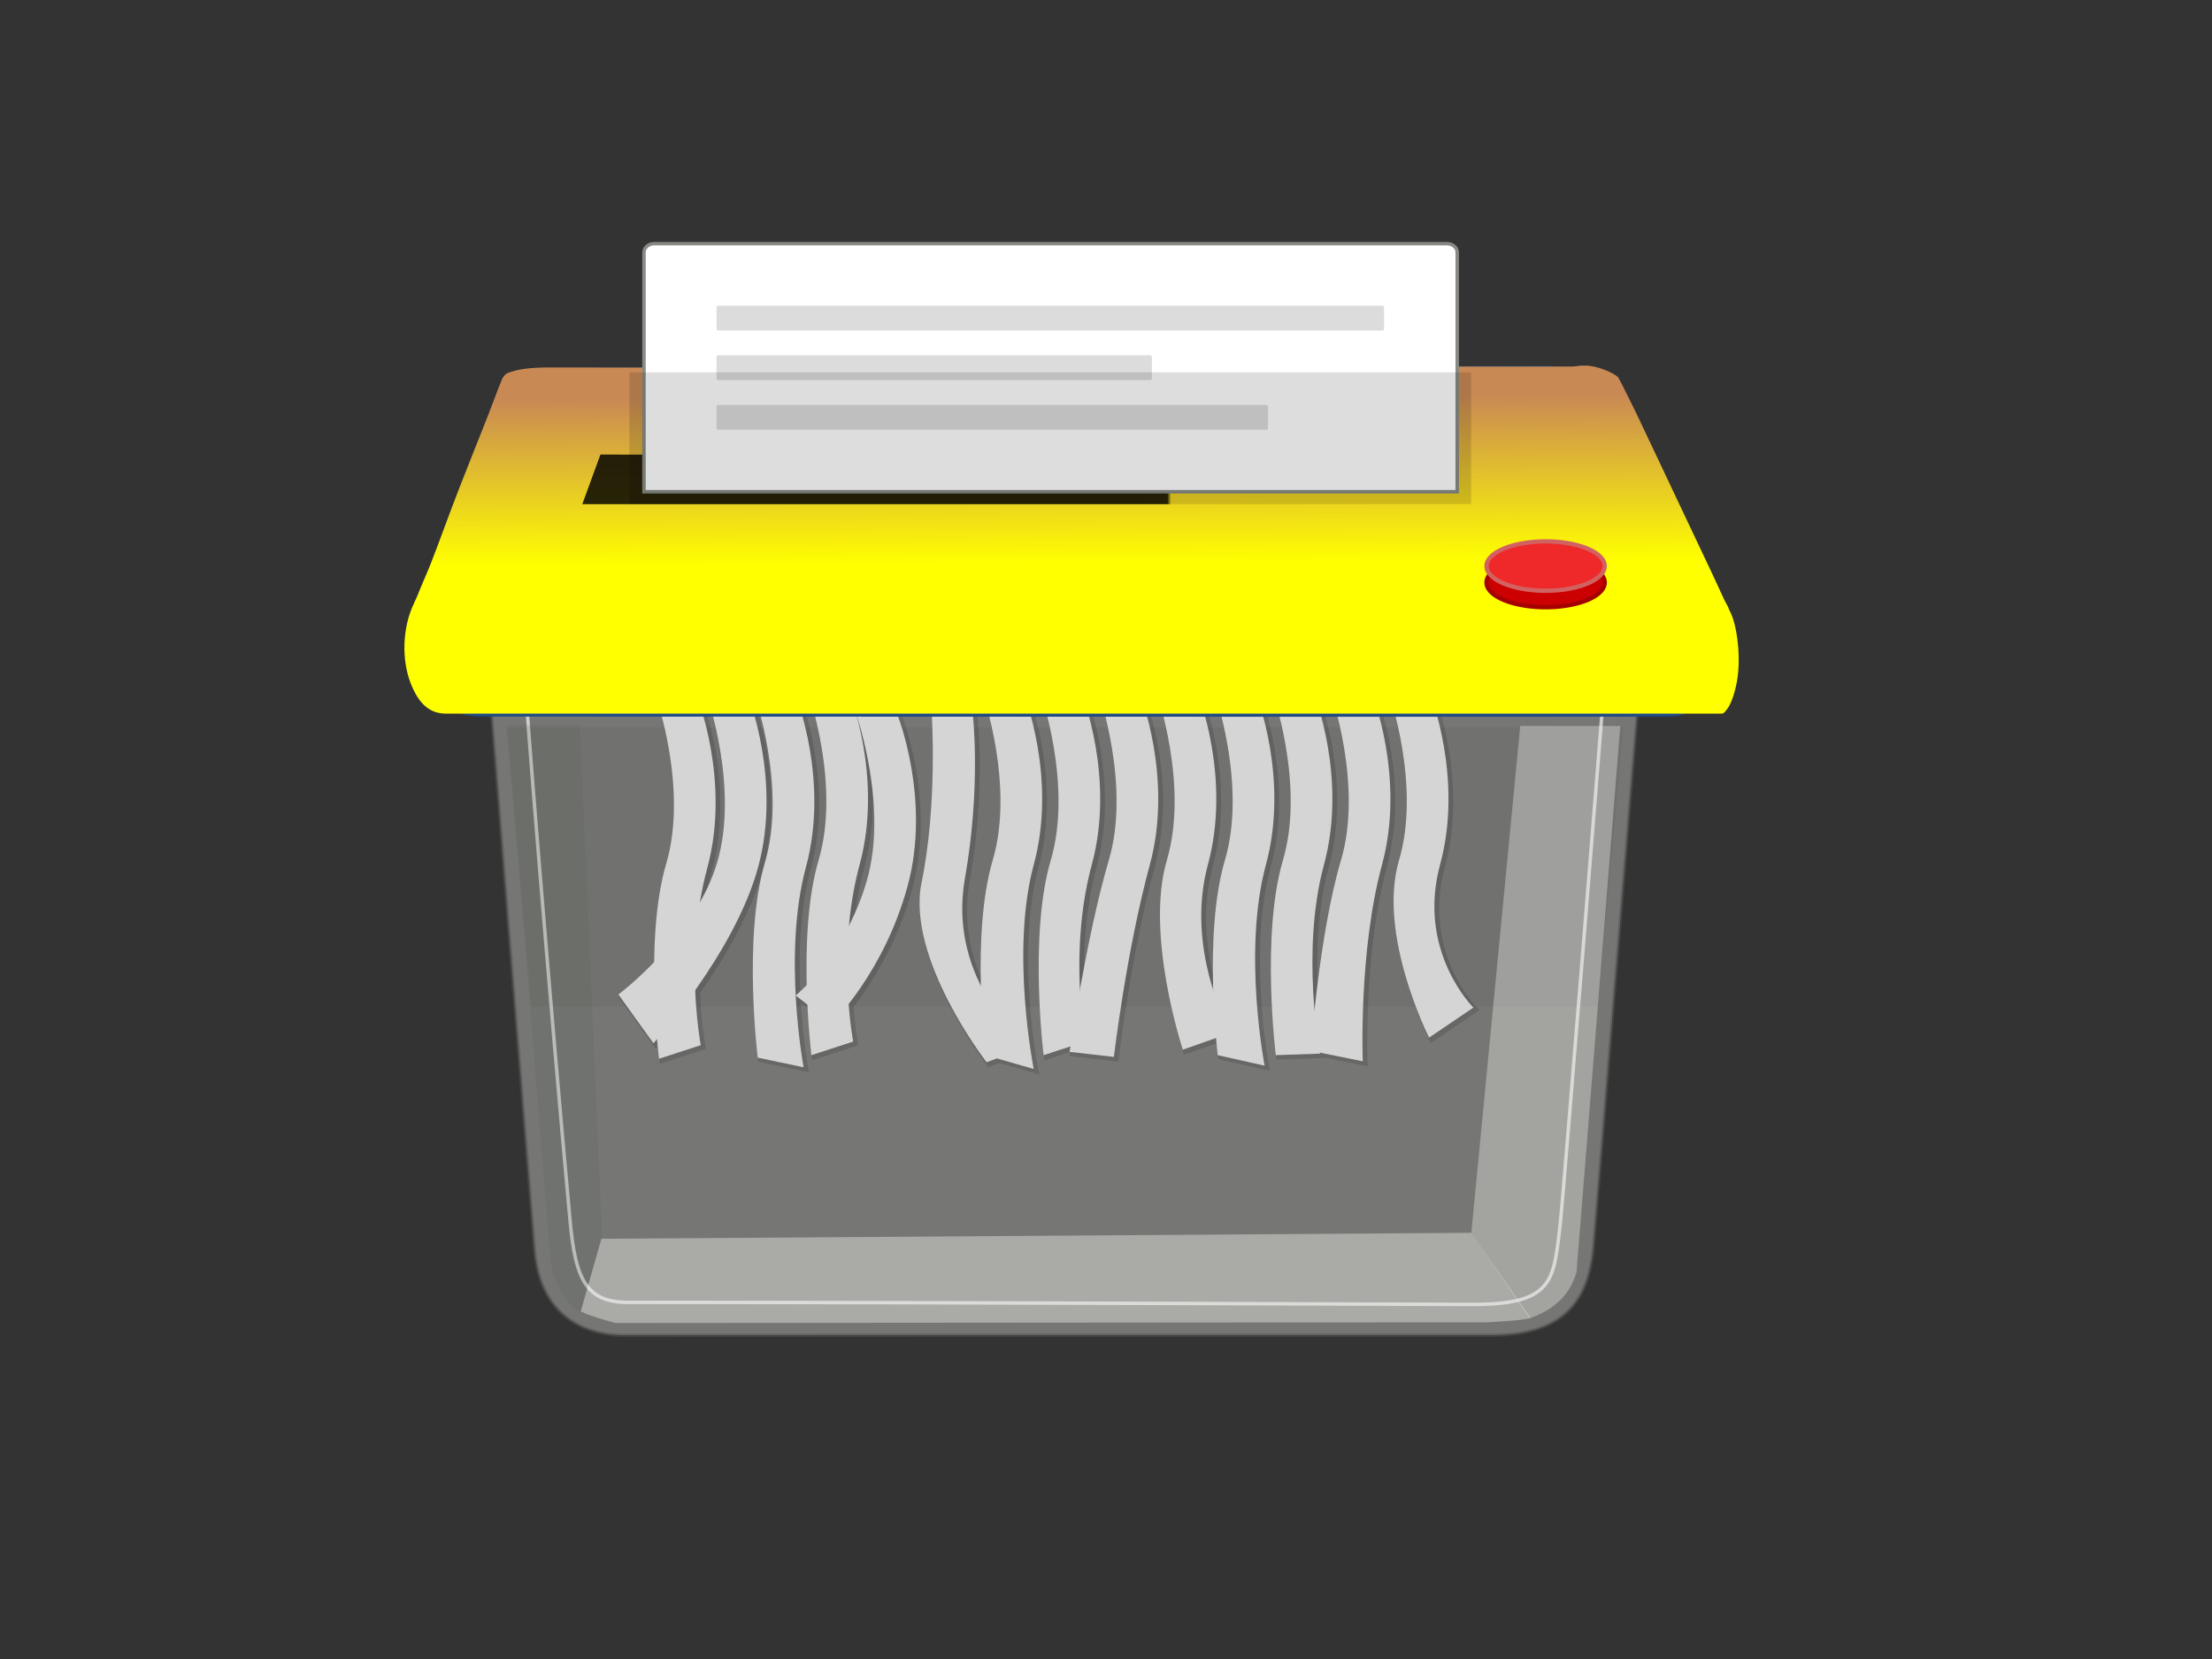<?xml version="1.0"?><svg width="640" height="480" xmlns="http://www.w3.org/2000/svg" xmlns:xlink="http://www.w3.org/1999/xlink">
 <rect width="100%" height="100%" fill="#333333" stroke="none"/>
 <title>edit_delete_yellow</title>
 <defs>
  <linearGradient id="linearGradient3229">
   <stop stop-color="#598bcb" id="stop3231" offset="0"/>
   <stop stop-color="#2f5c96" offset="0.757" id="stop3249"/>
   <stop stop-color="#203e65" id="stop3233" offset="1"/>
  </linearGradient>
  <linearGradient id="linearGradient3175">
   <stop stop-color="black" id="stop3177" offset="0"/>
   <stop stop-color="black" stop-opacity="0" id="stop3179" offset="1"/>
  </linearGradient>
  <linearGradient id="linearGradient3159">
   <stop stop-color="black" id="stop3161" offset="0"/>
   <stop stop-color="black" stop-opacity="0" id="stop3163" offset="1"/>
  </linearGradient>
  <linearGradient id="linearGradient3141">
   <stop stop-color="#a40000" id="stop3143" offset="0"/>
   <stop stop-color="#ffc4c4" id="stop3145" offset="1"/>
  </linearGradient>
  <linearGradient id="linearGradient3008">
   <stop stop-color="white" id="stop3010" offset="0"/>
   <stop stop-color="#d3d3d3" id="stop3012" offset="1"/>
  </linearGradient>
  <linearGradient id="linearGradient2978">
   <stop stop-color="white" id="stop2980" offset="0"/>
   <stop stop-color="#d5d5d5" id="stop2982" offset="1"/>
  </linearGradient>
  <linearGradient id="linearGradient2964">
   <stop stop-color="black" id="stop2966" offset="0"/>
   <stop stop-color="black" stop-opacity="0" id="stop2968" offset="1"/>
  </linearGradient>
  <radialGradient r="117.143" fy="486.648" fx="605.714" cy="486.648" cx="605.714" gradientTransform="matrix(-2.774,0,0,1.97,112.762,-872.885)" gradientUnits="userSpaceOnUse" id="radialGradient6719" xlink:href="#linearGradient5060"/>
  <linearGradient id="linearGradient5060">
   <stop stop-color="black" id="stop5062" offset="0"/>
   <stop stop-color="black" stop-opacity="0" id="stop5064" offset="1"/>
  </linearGradient>
  <radialGradient r="117.143" fy="486.648" fx="605.714" cy="486.648" cx="605.714" gradientTransform="matrix(2.774,0,0,1.97,-1891.633,-872.885)" gradientUnits="userSpaceOnUse" id="radialGradient6717" xlink:href="#linearGradient5060"/>
  <linearGradient id="linearGradient5048">
   <stop stop-color="black" stop-opacity="0" id="stop5050" offset="0"/>
   <stop stop-color="black" offset="0.5" id="stop5056"/>
   <stop stop-color="black" stop-opacity="0" id="stop5052" offset="1"/>
  </linearGradient>
  <linearGradient y2="1.082" x2="1.39" y1="1.082" x1="1.39" gradientTransform="matrix(2.774,0,0,1.97,-1892.179,-872.885)" id="linearGradient6715" xlink:href="#linearGradient5048"/>
  <linearGradient id="linearGradient149">
   <stop stop-color="#000000" offset="0" id="stop150"/>
   <stop stop-color="#000000" stop-opacity="0" offset="1" id="stop151"/>
  </linearGradient>
  <linearGradient y2="1.833" x2="0.009" y1="1.833" x1="0.005" gradientTransform="matrix(3.52,0,0,0.348,-3.038,1.544)" id="linearGradient2058" xlink:href="#linearGradient149"/>
  <linearGradient gradientTransform="matrix(1,0,0,0.8,0,-1.2)" y2="2" x2="0.633" y1="2" x1="0.629" id="linearGradient2970" xlink:href="#linearGradient2964"/>
  <radialGradient gradientUnits="userSpaceOnUse" gradientTransform="matrix(3.147,6.924886e-2,-6.039991e-2,2.745,-17.829,-61.797)" r="2.553" fy="33.588" fx="9.58" cy="33.588" cx="9.58" id="radialGradient2984" xlink:href="#linearGradient2978"/>
  <radialGradient r="2.553" fy="33.588" fx="9.58" cy="33.588" cx="9.58" gradientTransform="matrix(3.147,6.924886e-2,-6.039991e-2,2.745,-16.182,-61.797)" gradientUnits="userSpaceOnUse" id="radialGradient2988" xlink:href="#linearGradient2978"/>
  <radialGradient r="2.553" fy="33.588" fx="9.58" cy="33.588" cx="9.58" gradientTransform="matrix(3.147,6.924886e-2,-6.039991e-2,2.745,-14.333,-61.897)" gradientUnits="userSpaceOnUse" id="radialGradient2992" xlink:href="#linearGradient2978"/>
  <radialGradient r="2.553" fy="33.588" fx="9.58" cy="33.588" cx="9.58" gradientTransform="matrix(3.147,6.924886e-2,-6.039991e-2,2.745,-12.68,-61.032)" gradientUnits="userSpaceOnUse" id="radialGradient2996" xlink:href="#linearGradient2978"/>
  <radialGradient r="2.553" fy="33.588" fx="9.58" cy="33.588" cx="9.58" gradientTransform="matrix(3.147,6.924886e-2,-6.039991e-2,2.745,-10.785,-60.991)" gradientUnits="userSpaceOnUse" id="radialGradient3000" xlink:href="#linearGradient2978"/>
  <radialGradient r="2.553" fy="33.588" fx="9.58" cy="33.588" cx="9.58" gradientTransform="matrix(3.147,6.924886e-2,-6.039991e-2,2.745,-19.584,-61.752)" gradientUnits="userSpaceOnUse" id="radialGradient3004" xlink:href="#linearGradient2978"/>
  <linearGradient y2="-0.724" x2="0.642" y1="-0.724" x1="0.594" gradientTransform="matrix(0.985,0,0,1.204,0.972,-2.123)" id="linearGradient3097" xlink:href="#linearGradient3008"/>
  <radialGradient r="2.553" fy="33.588" fx="9.58" cy="33.588" cx="9.58" gradientTransform="matrix(3.147,6.924886e-2,-6.039991e-2,2.745,-8.333,-61.897)" gradientUnits="userSpaceOnUse" id="radialGradient3107" xlink:href="#linearGradient2978"/>
  <radialGradient r="2.553" fy="33.588" fx="9.58" cy="33.588" cx="9.58" gradientTransform="matrix(3.147,6.924886e-2,-6.039991e-2,2.745,-6.333,-61.897)" gradientUnits="userSpaceOnUse" id="radialGradient3111" xlink:href="#linearGradient2978"/>
  <radialGradient r="2.553" fy="33.588" fx="9.58" cy="33.588" cx="9.58" gradientTransform="matrix(3.147,6.924886e-2,-6.039991e-2,2.745,-4.333,-61.897)" gradientUnits="userSpaceOnUse" id="radialGradient3115" xlink:href="#linearGradient2978"/>
  <radialGradient r="2.553" fy="33.588" fx="9.58" cy="33.588" cx="9.58" gradientTransform="matrix(3.147,6.924886e-2,-6.039991e-2,2.745,-2.333,-61.897)" gradientUnits="userSpaceOnUse" id="radialGradient3119" xlink:href="#linearGradient2978"/>
  <radialGradient r="2.553" fy="33.588" fx="9.58" cy="33.588" cx="9.58" gradientTransform="matrix(3.147,6.924886e-2,-6.039991e-2,2.745,-0.333,-61.897)" gradientUnits="userSpaceOnUse" id="radialGradient3123" xlink:href="#linearGradient2978"/>
  <radialGradient r="2.553" fy="33.588" fx="9.58" cy="33.588" cx="9.58" gradientTransform="matrix(3.147,6.924886e-2,-6.039991e-2,2.745,1.667,-61.897)" gradientUnits="userSpaceOnUse" id="radialGradient3127" xlink:href="#linearGradient2978"/>
  <radialGradient r="2.553" fy="33.588" fx="9.58" cy="33.588" cx="9.58" gradientTransform="matrix(3.147,6.924886e-2,-6.039991e-2,2.745,3.667,-61.897)" gradientUnits="userSpaceOnUse" id="radialGradient3131" xlink:href="#linearGradient2978"/>
  <radialGradient r="2.553" fy="33.588" fx="9.58" cy="33.588" cx="9.58" gradientTransform="matrix(3.147,6.924886e-2,-6.039991e-2,2.745,5.667,-61.897)" gradientUnits="userSpaceOnUse" id="radialGradient3135" xlink:href="#linearGradient2978"/>
  <linearGradient y2="0.029" x2="0.5" y1="0.029" x1="0.5" id="linearGradient3147" xlink:href="#linearGradient3141"/>
  <linearGradient y2="1" x2="0.5" y1="1" x1="0.5" id="linearGradient3165" xlink:href="#linearGradient3159"/>
  <linearGradient y2="0" x2="0.526" y1="0" x1="0.526" id="linearGradient3181" xlink:href="#linearGradient3175"/>
  <linearGradient y2="0.667" x2="0.503" y1="0.667" x1="0.503" id="linearGradient3239" xlink:href="#linearGradient3229"/>
  <linearGradient y2="0.566" x2="0.469" y1="0.094" x1="0.461" id="svg_5">
   <stop stop-color="#c98954" offset="0"/>
   <stop stop-color="#ffff00" offset="1"/>
  </linearGradient>
 </defs>
 <g>
  <g display="inline" id="g6707">
   <rect transform="matrix(0.19,0,0,0.141,-1699.502,-919.847) " opacity="0.402" fill="url(#linearGradient6715)" fill-rule="nonzero" stroke-linecap="round" stroke-miterlimit="4" stroke-dashoffset="0" y="8925.135" x="9909.711" height="478.357" width="1339.633" id="rect6709"/>
   <path opacity="0.402" fill="url(#radialGradient6717)" fill-rule="nonzero" stroke-linecap="round" marker-start="none" marker-mid="none" marker-end="none" stroke-miterlimit="4" stroke-dashoffset="0" id="path6711" d="m437.623,339.805c0,0 0,67.509 0,67.509c27.143,0.127 65.618,-15.125 65.618,-33.759c0,-18.634 -30.289,-33.75 -65.618,-33.75z"/>
   <path opacity="0.402" fill="url(#radialGradient6719)" fill-rule="nonzero" stroke-linecap="round" marker-start="none" marker-mid="none" marker-end="none" stroke-miterlimit="4" stroke-dashoffset="0" d="m183.122,339.805c0,0 0,67.509 0,67.509c-27.143,0.127 -65.618,-15.125 -65.618,-33.759c0,-18.634 30.289,-33.75 65.618,-33.75z" id="path6713"/>
  </g>
  <path opacity="0.387" fill="url(#linearGradient3181)" fill-rule="nonzero" stroke-width="0.4" marker-start="none" marker-mid="none" marker-end="none" stroke-miterlimit="4" stroke-dashoffset="0" id="path3173" d="m146.435,210.469l323.294,0l-7.348,80.751l-308.599,0l-7.348,-80.751z"/>
  <path fill="#babdb6" fill-rule="evenodd" stroke="#555753" stroke-miterlimit="4" opacity="0.5" id="path1751" d="m140.144,178.169c-0.369,-0.255 14.501,183.076 14.506,183.131c1.395,18.309 13.106,25 26.213,25.027c0.468,0.001 245.905,-0.024 251.134,-0.043c22.074,-0.08 27.481,-11.733 28.934,-24.464c0.116,-0.251 14.979,-183.401 15.096,-183.652c-111.961,0 -223.922,0 -335.883,0z"/>
  <path opacity="0.237" fill="url(#linearGradient2058)" fill-rule="nonzero" stroke-width="0" marker-start="none" marker-mid="none" marker-end="none" stroke-miterlimit="4" stroke-dashoffset="0" id="path1893" d="m471.475,208.406l-304.4,-0.168c229.34,4.575 274.398,26.186 302.353,25.082l2.047,-24.914z"/>
  <g opacity="0.129" fill="black" stroke="black" stroke-width="1.3" stroke-miterlimit="4" id="g3199">
   <path fill="black" fill-rule="evenodd" stroke="black" stroke-width="1.3" marker-start="none" marker-mid="none" marker-end="none" stroke-miterlimit="4" stroke-dashoffset="0" d="m352.183,201.155c0,0 9.371,26.712 2.97,48.336c-6.401,21.624 -2.082,56.433 -2.082,56.433l13.562,3.045c0,0 -6.44,-33.059 0.395,-58.209c6.834,-25.15 -2.969,-49.598 -2.969,-49.598l-11.876,-0.007z" id="path3201"/>
   <path fill="black" fill-rule="evenodd" stroke="black" stroke-width="1.3" marker-start="none" marker-mid="none" marker-end="none" stroke-miterlimit="4" stroke-dashoffset="0" d="m190.527,202.198c0,0 9.371,26.712 2.97,48.336c-6.401,21.624 -2.082,56.433 -2.082,56.433l12.078,-3.934c0,0 -4.955,-26.081 1.879,-51.231c6.834,-25.15 -2.969,-49.598 -2.969,-49.598l-11.876,-0.007z" id="path3203"/>
   <path fill="black" fill-rule="evenodd" stroke="black" stroke-width="1.3" marker-start="none" marker-mid="none" marker-end="none" stroke-miterlimit="4" stroke-dashoffset="0" id="path3205" d="m205.262,201.873c0,0 9.371,26.712 2.97,48.336c-6.401,21.624 -28.576,38.161 -28.576,38.161l10.145,14.11c0,0 23.471,-25.852 30.305,-51.002c6.834,-25.15 -2.969,-49.598 -2.969,-49.598l-11.876,-0.007z"/>
   <path fill="black" fill-rule="evenodd" stroke="black" stroke-width="1.3" marker-start="none" marker-mid="none" marker-end="none" stroke-miterlimit="4" stroke-dashoffset="0" d="m285.005,201.155c0,0 9.371,26.712 2.97,48.336c-6.401,21.624 -2.082,56.433 -2.082,56.433l13.934,3.997c0,0 -6.811,-34.011 0.023,-59.161c6.834,-25.15 -2.969,-49.598 -2.969,-49.598l-11.876,-0.007z" id="path3207"/>
   <path fill="black" fill-rule="evenodd" stroke="black" stroke-width="1.3" marker-start="none" marker-mid="none" marker-end="none" stroke-miterlimit="4" stroke-dashoffset="0" id="path3209" d="m402.567,201.155c0,0 9.371,26.712 2.97,48.336c-6.401,21.624 8.681,51.358 8.681,51.358l12.82,-8.692c0,0 -16.46,-16.247 -9.626,-41.397c6.834,-25.15 -2.969,-49.598 -2.969,-49.598l-11.876,-0.007z"/>
   <path fill="black" fill-rule="evenodd" stroke="black" stroke-width="1.3" marker-start="none" marker-mid="none" marker-end="none" stroke-miterlimit="4" stroke-dashoffset="0" id="path3211" d="m368.978,201.155c0,0 9.371,26.712 2.97,48.336c-6.401,21.624 -2.082,56.433 -2.082,56.433l12.82,-0.444c0,0 -5.697,-29.57 1.137,-54.72c6.834,-25.15 -2.969,-49.598 -2.969,-49.598l-11.876,-0.007z"/>
   <path fill="black" fill-rule="evenodd" stroke="black" stroke-width="1.3" marker-start="none" marker-mid="none" marker-end="none" stroke-miterlimit="4" stroke-dashoffset="0" d="m385.772,201.155c0,0 9.371,26.712 2.97,48.336c-6.401,21.624 -8.762,55.165 -8.762,55.165l15.047,3.045c0,0 -1.244,-31.791 5.59,-56.941c6.834,-25.15 -2.969,-49.598 -2.969,-49.598l-11.876,-0.007z" id="path3213"/>
   <path fill="black" fill-rule="evenodd" stroke="black" stroke-width="1.3" marker-start="none" marker-mid="none" marker-end="none" stroke-miterlimit="4" stroke-dashoffset="0" id="path3215" d="m335.389,201.155c0,0 9.371,26.712 2.97,48.336c-6.401,21.624 4.598,54.847 4.598,54.847l13.934,-4.886c0,0 -13.491,-23.543 -6.656,-48.693c6.834,-25.15 -2.969,-49.598 -2.969,-49.598l-11.876,-0.007z"/>
   <path fill="black" fill-rule="evenodd" stroke="black" stroke-width="1.3" marker-start="none" marker-mid="none" marker-end="none" stroke-miterlimit="4" stroke-dashoffset="0" d="m318.594,201.155c0,0 9.371,26.712 2.97,48.336c-6.401,21.624 -11.359,55.482 -11.359,55.482l12.82,1.459c0,0 3.58,-30.522 10.415,-55.672c6.834,-25.15 -2.969,-49.598 -2.969,-49.598l-11.876,-0.007z" id="path3217"/>
   <path fill="black" fill-rule="evenodd" stroke="black" stroke-width="1.3" marker-start="none" marker-mid="none" marker-end="none" stroke-miterlimit="4" stroke-dashoffset="0" id="path3219" d="m301.8,201.155c0,0 9.371,26.712 2.97,48.336c-6.401,21.624 -2.082,56.433 -2.082,56.433l12.078,-3.934c0,0 -4.955,-26.081 1.879,-51.231c6.834,-25.15 -2.969,-49.598 -2.969,-49.598l-11.876,-0.007z"/>
   <path fill="black" fill-rule="evenodd" stroke="black" stroke-width="1.3" marker-start="none" marker-mid="none" marker-end="none" stroke-miterlimit="4" stroke-dashoffset="0" d="m219.088,201.873c0,0 9.371,26.712 2.97,48.336c-6.401,21.624 -2.082,56.433 -2.082,56.433l13.269,2.787c0,0 -6.146,-32.801 0.688,-57.951c6.834,-25.15 -2.969,-49.598 -2.969,-49.598l-11.876,-0.007z" id="path3221"/>
   <path fill="black" fill-rule="evenodd" stroke="black" stroke-width="1.3" marker-start="none" marker-mid="none" marker-end="none" stroke-miterlimit="4" stroke-dashoffset="0" id="path3223" d="m270.349,207.66c0,0 1.66,25.909 -2.968,48.336c-4.533,21.967 18.825,51.986 18.825,51.986l11.88,-4.539c0,0 -23.465,-18.775 -18.158,-48.707c4.683,-26.412 2.298,-47.069 2.298,-47.069l-11.877,-0.007z"/>
   <path fill="black" fill-rule="evenodd" stroke="black" stroke-width="1.3" marker-start="none" marker-mid="none" marker-end="none" stroke-miterlimit="4" stroke-dashoffset="0" id="path3225" d="m234.622,201.155c0,0 9.371,26.712 2.97,48.336c-6.401,21.624 -2.082,56.433 -2.082,56.433l12.078,-3.934c0,0 -4.955,-26.081 1.879,-51.231c6.834,-25.15 -2.969,-49.598 -2.969,-49.598l-11.876,-0.007z"/>
   <path fill="black" fill-rule="evenodd" stroke="black" stroke-width="1.3" marker-start="none" marker-mid="none" marker-end="none" stroke-miterlimit="4" stroke-dashoffset="0" d="m248.499,207.367c0,0 9.371,26.712 2.97,48.336c-6.401,21.624 -20.513,32.953 -20.513,32.953l10.396,8.15c0,0 15.159,-14.684 21.993,-39.834c6.834,-25.15 -2.969,-49.598 -2.969,-49.598l-11.876,-0.007z" id="path3227"/>
  </g>
  <g id="g3183">
   <path fill="url(#radialGradient3123)" fill-rule="evenodd" stroke-width="0.4" marker-start="none" marker-mid="none" marker-end="none" stroke-miterlimit="4" stroke-dashoffset="0" id="path3121" d="m351.441,200.521c0,0 9.371,26.712 2.97,48.336c-6.401,21.624 -2.082,56.433 -2.082,56.433l13.562,3.045c0,0 -6.44,-33.059 0.395,-58.209c6.834,-25.15 -2.969,-49.598 -2.969,-49.598l-11.877,-0.007z"/>
   <path fill="url(#radialGradient3004)" fill-rule="evenodd" stroke-width="0.4" marker-start="none" marker-mid="none" marker-end="none" stroke-miterlimit="4" stroke-dashoffset="0" id="path3002" d="m189.785,201.564c0,0 9.371,26.712 2.97,48.336c-6.401,21.624 -2.082,56.433 -2.082,56.433l12.078,-3.934c0,0 -4.955,-26.081 1.879,-51.231c6.834,-25.15 -2.969,-49.598 -2.969,-49.598l-11.877,-0.007z"/>
   <path fill="url(#radialGradient2984)" fill-rule="evenodd" stroke-width="0.4" marker-start="none" marker-mid="none" marker-end="none" stroke-miterlimit="4" stroke-dashoffset="0" d="m204.52,201.239c0,0 9.371,26.712 2.97,48.336c-6.401,21.624 -28.576,38.161 -28.576,38.161l10.146,14.11c0,0 23.471,-25.852 30.305,-51.002c6.834,-25.15 -2.969,-49.598 -2.969,-49.598l-11.876,-0.007z" id="path2976"/>
   <path fill="url(#radialGradient3107)" fill-rule="evenodd" stroke-width="0.4" marker-start="none" marker-mid="none" marker-end="none" stroke-miterlimit="4" stroke-dashoffset="0" id="path3105" d="m284.263,200.521c0,0 9.371,26.712 2.97,48.336c-6.401,21.624 -2.082,56.433 -2.082,56.433l13.934,3.997c0,0 -6.811,-34.011 0.024,-59.161c6.834,-25.15 -2.969,-49.598 -2.969,-49.598l-11.877,-0.007z"/>
   <path fill="url(#radialGradient3135)" fill-rule="evenodd" stroke-width="0.4" marker-start="none" marker-mid="none" marker-end="none" stroke-miterlimit="4" stroke-dashoffset="0" d="m401.824,200.521c0,0 9.371,26.712 2.97,48.336c-6.401,21.624 8.68,51.358 8.68,51.358l12.82,-8.692c0,0 -16.46,-16.247 -9.625,-41.397c6.834,-25.15 -2.969,-49.598 -2.969,-49.598l-11.876,-0.007z" id="path3133"/>
   <path fill="url(#radialGradient3127)" fill-rule="evenodd" stroke-width="0.4" marker-start="none" marker-mid="none" marker-end="none" stroke-miterlimit="4" stroke-dashoffset="0" d="m368.235,200.521c0,0 9.371,26.712 2.97,48.336c-6.401,21.624 -2.082,56.433 -2.082,56.433l12.82,-0.445c0,0 -5.698,-29.57 1.137,-54.72c6.834,-25.15 -2.969,-49.598 -2.969,-49.598l-11.877,-0.007z" id="path3125"/>
   <path fill="url(#radialGradient3131)" fill-rule="evenodd" stroke-width="0.4" marker-start="none" marker-mid="none" marker-end="none" stroke-miterlimit="4" stroke-dashoffset="0" id="path3129" d="m385.03,200.521c0,0 9.371,26.712 2.97,48.336c-6.401,21.624 -8.762,55.164 -8.762,55.164l15.047,3.045c0,0 -1.244,-31.791 5.59,-56.941c6.834,-25.15 -2.969,-49.598 -2.969,-49.598l-11.877,-0.007z"/>
   <path fill="url(#radialGradient3119)" fill-rule="evenodd" stroke-width="0.4" marker-start="none" marker-mid="none" marker-end="none" stroke-miterlimit="4" stroke-dashoffset="0" d="m334.646,200.521c0,0 9.371,26.712 2.97,48.336c-6.401,21.624 4.598,54.847 4.598,54.847l13.934,-4.886c0,0 -13.491,-23.543 -6.656,-48.693c6.834,-25.15 -2.969,-49.598 -2.969,-49.598l-11.876,-0.007z" id="path3117"/>
   <path fill="url(#radialGradient3115)" fill-rule="evenodd" stroke-width="0.4" marker-start="none" marker-mid="none" marker-end="none" stroke-miterlimit="4" stroke-dashoffset="0" id="path3113" d="m317.852,200.521c0,0 9.371,26.712 2.97,48.336c-6.401,21.624 -11.359,55.482 -11.359,55.482l12.82,1.459c0,0 3.58,-30.522 10.415,-55.672c6.834,-25.15 -2.969,-49.598 -2.969,-49.598l-11.877,-0.007z"/>
   <path fill="url(#radialGradient3111)" fill-rule="evenodd" stroke-width="0.4" marker-start="none" marker-mid="none" marker-end="none" stroke-miterlimit="4" stroke-dashoffset="0" d="m301.057,200.521c0,0 9.371,26.712 2.97,48.336c-6.401,21.624 -2.082,56.433 -2.082,56.433l12.078,-3.934c0,0 -4.955,-26.081 1.879,-51.231c6.834,-25.15 -2.969,-49.598 -2.969,-49.598l-11.877,-0.007z" id="path3109"/>
   <path fill="url(#radialGradient2988)" fill-rule="evenodd" stroke-width="0.4" marker-start="none" marker-mid="none" marker-end="none" stroke-miterlimit="4" stroke-dashoffset="0" id="path2986" d="m218.346,201.239c0,0 9.371,26.712 2.97,48.336c-6.401,21.624 -2.082,56.433 -2.082,56.433l13.269,2.787c0,0 -6.146,-32.801 0.688,-57.951c6.834,-25.15 -2.969,-49.598 -2.969,-49.598l-11.877,-0.007z"/>
   <path fill="url(#radialGradient3000)" fill-rule="evenodd" stroke-width="0.4" marker-start="none" marker-mid="none" marker-end="none" stroke-miterlimit="4" stroke-dashoffset="0" d="m269.607,207.025c0,0 1.66,25.909 -2.968,48.336c-4.533,21.967 18.825,51.986 18.825,51.986l11.88,-4.539c0,0 -23.465,-18.775 -18.158,-48.707c4.683,-26.412 2.298,-47.069 2.298,-47.069l-11.876,-0.006z" id="path2998"/>
   <path fill="url(#radialGradient2992)" fill-rule="evenodd" stroke-width="0.4" marker-start="none" marker-mid="none" marker-end="none" stroke-miterlimit="4" stroke-dashoffset="0" d="m233.88,200.521c0,0 9.371,26.712 2.97,48.336c-6.401,21.624 -2.082,56.433 -2.082,56.433l12.078,-3.934c0,0 -4.955,-26.081 1.879,-51.231c6.834,-25.15 -2.969,-49.598 -2.969,-49.598l-11.877,-0.007z" id="path2990"/>
   <path fill="url(#radialGradient2996)" fill-rule="evenodd" stroke-width="0.4" marker-start="none" marker-mid="none" marker-end="none" stroke-miterlimit="4" stroke-dashoffset="0" id="path2994" d="m247.757,206.733c0,0 9.371,26.712 2.97,48.336c-6.401,21.624 -20.513,32.953 -20.513,32.953l10.396,8.15c0,0 15.158,-14.684 21.992,-39.834c6.834,-25.15 -2.969,-49.598 -2.969,-49.598l-11.876,-0.007z"/>
  </g>
  <path fill="none" fill-rule="evenodd" stroke="white" stroke-miterlimit="4" opacity="0.629" id="path375" d="m152.016,196.986c-0.43,-0.001 7.027,91.999 12.951,156.523c1.528,16.563 4.635,23.304 16.672,23.304c99.228,0 240.25,0.618 245.052,0.603c23.231,-0.073 22.796,-7.447 24.72,-23.115c0.7,-5.704 12.868,-156.673 12.752,-156.673c-83.142,0 -209.423,-0.412 -312.148,-0.642z"/>
  <path fill="url(#linearGradient3239)" fill-rule="evenodd" stroke="#204a87" stroke-miterlimit="4" id="path1841" d="m166.7,106.883c-8.958,0.018 -16.455,0.195 -20.538,7.485c-0.71,1.267 -22.344,52.697 -23.385,54.659c-8.904,16.791 -0.693,37.942 16.506,37.8c3.271,-0.026 338.905,0.131 344.109,0c14.641,-0.363 16.514,-24.855 10.212,-35.873c-0.357,-0.624 -29.608,-57.286 -30.355,-58.29c-3.451,-4.482 -11.178,-6.447 -16.917,-6.263c-1.131,0.037 -278.513,0.48 -279.632,0.482z"/>
  <path opacity="0.149" fill="#555753" fill-rule="evenodd" stroke-width="0.5" stroke-linecap="round" stroke-linejoin="round" marker-start="none" marker-mid="none" marker-end="none" stroke-miterlimit="4" stroke-dashoffset="0" id="path2956" d="m146.79,209.767l20.993,0.001l6.431,147.943l-6.403,22.059c-5.097,-3.492 -7.378,-8.788 -8.534,-14.807l-12.487,-155.196z"/>
  <path opacity="0.428" fill="#eeeeec" fill-rule="evenodd" stroke-width="0.5" stroke-linecap="round" stroke-linejoin="round" marker-start="none" marker-mid="none" marker-end="none" stroke-miterlimit="4" stroke-dashoffset="0" id="path2958" d="m174.008,358.417l-5.981,21.023c3.551,1.614 6.178,2.241 10.004,3.349l252.134,-0.206c4.861,-0.284 9.495,-0.472 12.716,-1.232l-17.179,-24.663l-251.694,1.729z"/>
  <path opacity="0.371" fill="#eeeeec" fill-rule="evenodd" stroke-width="0.5" stroke-linecap="round" stroke-linejoin="round" marker-start="none" marker-mid="none" marker-end="none" stroke-miterlimit="4" stroke-dashoffset="0" id="path2960" d="m425.702,356.689l16.9,24.727c5.191,-1.889 11.171,-5.195 13.531,-13.307l12.666,-158.033l-28.947,-0.016l-14.15,146.629z"/>
  <path fill="url(#svg_5)" fill-rule="evenodd" stroke-miterlimit="4" d="m457.52,105.792c-0.605,0.002 -1.689,0.261 -2.814,0.264c-2.25,0.006 -5.439,-0.009 -9.566,0c-8.255,0.017 -20.004,-0.026 -34.045,0c-28.083,0.051 -65.356,0.201 -102.697,0.264c-74.682,0.126 -149.793,-0 -149.967,0c-4.678,0.01 -8.055,0.495 -9.848,1.054c-1.792,0.559 -2.405,0.449 -3.658,2.899c0.614,-1.201 0.196,-0.22 0,0.264c-0.196,0.484 -0.495,1.223 -0.844,2.109c-0.699,1.771 -1.668,4.439 -2.814,7.38c-2.292,5.883 -5.428,13.58 -8.441,21.349c-3.013,7.77 -5.814,15.603 -8.16,21.613c-1.173,3.005 -2.343,5.483 -3.095,7.38c-0.752,1.897 -0.894,2.313 -1.688,3.954c-3.706,7.659 -3.546,16.857 -1.125,23.194c2.421,6.338 5.741,9.004 10.41,8.961c1.232,-0.011 6.415,-0.002 16.6,0c10.185,0.002 24.487,-0.005 41.642,0c34.31,0.011 79.948,-0.012 125.488,0c45.54,0.012 91.203,0.005 125.769,0c17.283,-0.002 31.55,0.01 41.923,0c10.373,-0.01 17.982,-0.023 17.163,0c0.862,-0.023 0.911,0.05 1.969,-1.318c1.059,-1.368 2.169,-4.391 2.814,-7.907c1.289,-7.033 0.036,-16.453 -1.97,-20.295c-0.613,-1.174 -0.307,-0.782 -0.563,-1.318c-0.255,-0.536 -0.675,-1.16 -1.125,-2.109c-0.9,-1.898 -2.15,-4.723 -3.658,-7.907c-3.016,-6.367 -6.969,-14.751 -10.973,-23.194c-4.004,-8.443 -7.912,-16.786 -10.973,-23.194c-1.53,-3.204 -3.015,-5.998 -3.939,-7.907c-0.462,-0.955 -0.874,-1.602 -1.125,-2.109c-1.107,-1.301 -6.336,-3.54 -9.566,-3.426c-0.9,0.032 -0.39,-0.001 -0.563,0c-0.173,0.001 -0.26,-0.001 -0.563,0z" id="path3237"/>
  <path opacity="0.83" fill="url(#linearGradient2970)" fill-rule="evenodd" stroke-width="0.5" stroke-linecap="round" stroke-linejoin="round" marker-start="none" marker-mid="none" marker-end="none" stroke-miterlimit="4" stroke-dashoffset="0" id="path2962" d="m173.726,131.512l-5.248,14.356l268.712,0l-6.565,-13.814l-256.898,-0.541z"/>
  <path fill="url(#linearGradient3097)" fill-rule="evenodd" stroke="#888a85" stroke-width="1" marker-start="none" marker-mid="none" marker-end="none" stroke-miterlimit="4" stroke-dashoffset="0" id="rect3006" d="m189.291,70.5l229.36,0c1.645,0 2.969,1.132 2.969,2.538l0,69.241c0,0 -235.298,0 -235.298,0l0,-69.241c0,-1.406 1.324,-2.538 2.969,-2.538z"/>
  <path opacity="0.629" fill="none" fill-rule="evenodd" stroke="white" stroke-width="1" stroke-linecap="square" marker-start="none" marker-mid="none" marker-end="none" stroke-miterlimit="4" stroke-dashoffset="0" id="path3103" d="m194.719,135.263l0,-57.585l218.365,0l0,58.225"/>
  <path fill="#c00" fill-rule="evenodd" stroke="#a40000" stroke-width="1.242" stroke-linecap="square" marker-start="none" marker-mid="none" marker-end="none" stroke-miterlimit="4" stroke-dashoffset="0" id="path3139" d="m464.289,168.538a17.096,7.145 0 1 1-34.193,0a17.096,7.145 0 1 134.193,0z"/>
  <path fill="#ef2929" fill-rule="evenodd" stroke="url(#linearGradient3147)" stroke-width="1.242" stroke-linecap="square" marker-start="none" marker-mid="none" marker-end="none" stroke-miterlimit="4" stroke-dashoffset="0" d="m464.289,163.78a17.096,7.145 0 1 1-34.193,0a17.096,7.145 0 1 134.193,0z" id="path3137"/>
  <rect opacity="0.273" fill="url(#linearGradient3165)" fill-rule="nonzero" stroke-width="0.4" stroke-miterlimit="4" stroke-dashoffset="0" y="107.735" x="182.123" height="38.133" width="243.52" id="rect3157"/>
  <rect opacity="0.139" fill="black" fill-rule="nonzero" stroke-width="0.4" stroke-miterlimit="4" stroke-dashoffset="0" ry="0.5" rx="0.5" y="88.445" x="207.315" height="7.178" width="193.136" id="rect3167"/>
  <rect opacity="0.139" fill="black" fill-rule="nonzero" stroke-width="0.4" stroke-miterlimit="4" stroke-dashoffset="0" ry="0.5" rx="0.5" id="rect3169" width="125.959" height="7.178" x="207.315" y="102.801"/>
  <rect opacity="0.139" fill="black" fill-rule="nonzero" stroke-width="0.4" stroke-miterlimit="4" stroke-dashoffset="0" ry="0.5" rx="0.5" y="117.156" x="207.315" height="7.178" width="159.548" id="rect3171"/>
  <title>Layer 1</title>
 </g>
</svg>